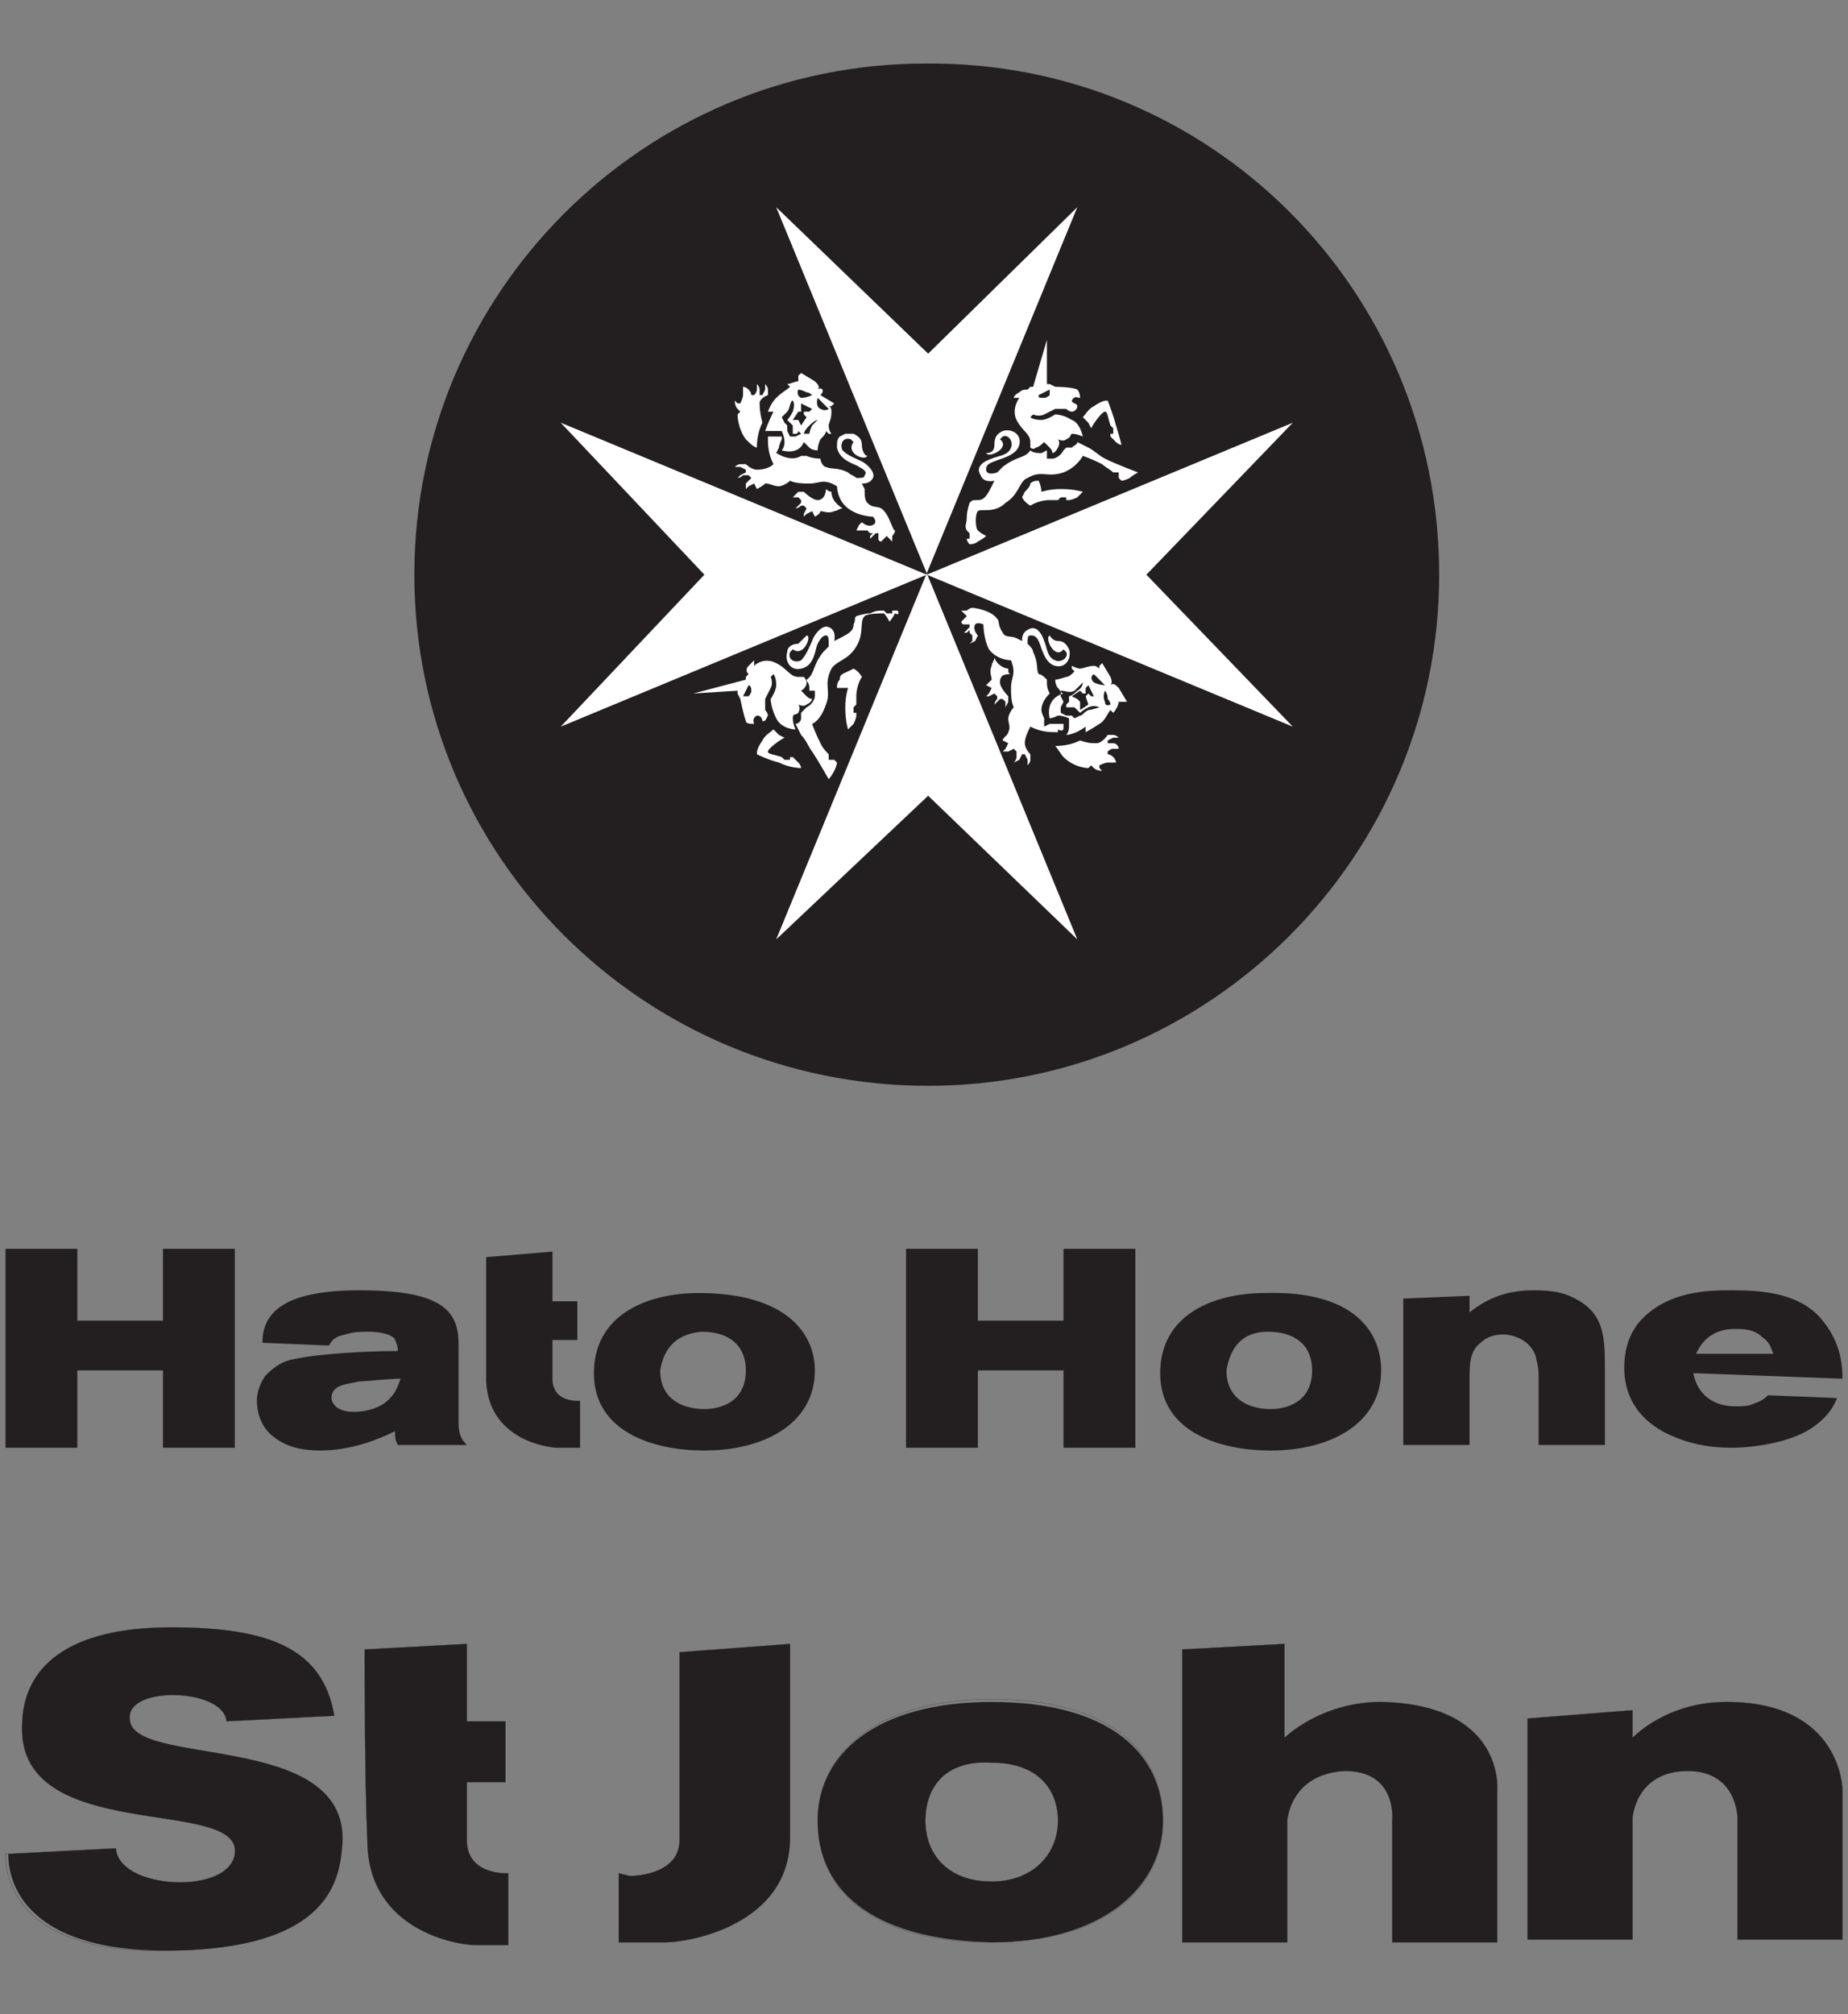 <?xml version="1.0" encoding="utf-8"?>
<!-- Generator: Adobe Illustrator 27.8.1, SVG Export Plug-In . SVG Version: 6.00 Build 0)  -->
<svg version="1.1" xmlns="http://www.w3.org/2000/svg" xmlns:xlink="http://www.w3.org/1999/xlink" x="0px" y="0px"
	 viewBox="0 0 66.9 72.9" style="enable-background:new 0 0 66.9 72.9;" xml:space="preserve">
<rect x="0" y="0" width="66.9" height="72.9" fill="#808080" stroke="none"/>
<style type="text/css">
	.st0{display:none;}
	.st1{display:inline;}
	.st2{fill:#FFFFFF;}
	.st3{fill:#231F20;}
	.st4{fill:none;stroke:#231F20;stroke-width:6.909281e-03;stroke-miterlimit:3.864;}
</style>
<g id="Layer_1" class="st0">
	<g class="st1">
		<path d="M8,45.9l3.9-0.2c-0.4-2.4-2.3-3.2-5.9-3.2c-3.7,0-5.4,1.4-5.4,3.6c-0.1,4.3,8,2.5,7.7,4.6c-0.2,1.5-4.2,1.3-4.4-0.2
			L0,50.7c0,0.4,0,3.6,5.8,3.5c6.2,0,6.3-2.8,6.4-3.9c0.2-4.1-7.7-2.7-7.7-4.5C4.4,44.6,7.9,44.7,8,45.9"/>
		<path d="M8,45.9l3.9-0.2c-0.4-2.4-2.4-3.2-5.9-3.2c-3.7,0-5.4,1.5-5.5,3.6c-0.1,4.3,8.1,2.5,7.8,4.7c-0.2,1.5-4.2,1.3-4.4-0.2
			L0,50.7c0,0.4,0,3.6,5.8,3.5c6.2,0,6.3-2.8,6.4-3.9c0.2-4.1-7.7-2.7-7.7-4.5C4.4,44.6,7.9,44.7,8,45.9"/>
		<path d="M13.1,43.3l3.7-0.2v2.8h1.4l0,2.2l-1.4,0v2.1c0,1.3,1.5,1.2,1.5,1.2v2.6H17c-0.6,0-3.9-0.5-3.9-3.8
			C13,48.2,13.1,43.3,13.1,43.3"/>
		<path d="M13.1,43.3l3.7-0.2v2.8h1.4V48l-1.4,0v2.1c0,1.3,1.5,1.2,1.5,1.2v2.6H17c-0.6,0-3.9-0.5-4-3.8
			C13,48.2,13.1,43.3,13.1,43.3"/>
		<path d="M22.3,51.4v2.5h1.8c0.8,0,4.6-0.6,4.6-3.8v-7l-4,0.2v6.8c0,1.2-1.5,1.3-1.8,1.3H22.3z"/>
		<path d="M22.3,51.4v2.5H24c0.8,0,4.6-0.6,4.6-3.8v-7.1l-4,0.2v6.8c0,1.2-1.5,1.3-1.8,1.3L22.3,51.4z"/>
		<path d="M29.5,49.5c0-2.4,2.1-4.4,6.3-4.4c4.3,0,6.3,1.9,6.3,4.4s-2.2,4.4-6.3,4.4C31.3,53.9,29.5,51.9,29.5,49.5 M33.4,49.5
			c0,1.2,0.8,2.2,2.4,2.2c1.5,0,2.4-1,2.4-2.2c0-1.2-0.8-2.2-2.4-2.2C34.1,47.3,33.4,48.3,33.4,49.5"/>
		<path d="M29.5,49.5c0-2.4,2.1-4.4,6.3-4.4c4.3,0,6.3,1.9,6.3,4.4c0,2.4-2.2,4.4-6.3,4.4C31.3,53.9,29.5,51.9,29.5,49.5 M33.4,49.5
			c0,1.2,0.8,2.2,2.4,2.2c1.5,0,2.4-1,2.4-2.2c0-1.2-0.8-2.2-2.4-2.2C34.1,47.3,33.4,48.3,33.4,49.5"/>
		<path d="M46.6,53.9v-4.4c0,0,0.1-1.8,2.1-1.8c1.9,0,1.8,1.8,1.8,1.8v4.4h3.8v-5.5c0,0,0.3-3.1-4.2-3.2c-2.2,0-3.5,1.3-3.5,1.3
			l0-3.5l-3.7,0.2v10.6L46.6,53.9L46.6,53.9z"/>
		<path d="M46.6,53.9v-4.4c0,0,0.1-1.8,2.1-1.8c1.9,0,1.8,1.8,1.8,1.8v4.4h3.8v-5.5c0,0,0.3-3.1-4.2-3.2c-2.2,0-3.5,1.3-3.5,1.3
			l0-3.5l-3.7,0.2v10.6H46.6z"/>
		<path d="M55.3,45.8l3.8-0.3v1c0,0,1.2-1.3,3.4-1.3c4.2,0,4.2,3.2,4.2,3.2v5.5h-3.8v-4.4c0,0,0-1.7-1.8-1.7c-1.9,0-2,1.7-2,1.7v4.4
			h-3.8V45.8z"/>
		<path d="M55.3,45.8l3.8-0.3v1c0,0,1.2-1.3,3.4-1.3c4.2,0,4.2,3.2,4.2,3.2v5.5h-3.8v-4.4c0,0,0-1.7-1.8-1.7c-1.9,0-2,1.7-2,1.7v4.4
			h-3.8L55.3,45.8L55.3,45.8z"/>
		<path d="M52,18.6c0,10.3-8.3,18.6-18.6,18.6s-18.6-8.3-18.6-18.6C14.9,8.3,23.2,0,33.4,0S52,8.3,52,18.6"/>
		<polygon points="1.7,63.3 1.7,67.2 6.2,67.2 6.2,63.3 7.5,63.3 7.5,72.7 6.2,72.7 6.2,68.3 1.7,68.3 1.7,72.7 0.4,72.7 0.4,63.3 
					"/>
		<path d="M13.6,68.7c0-0.8-0.3-2-1.7-2c-1.2,0-1.8,1.2-1.9,2H13.6z M10,69.6c0,1.7,1.1,2.4,2.3,2.4c0.9,0,1.4-0.2,1.9-0.3l0.2,0.9
			c-0.4,0.2-1.2,0.4-2.3,0.4c-2.1,0-3.3-1.4-3.3-3.4c0-2.1,1.2-3.7,3.2-3.7c2.2,0,2.8,1.9,2.8,3.2c0,0.2,0,0.4,0,0.6L10,69.6
			L10,69.6z"/>
		<path d="M16.1,68.1c0-0.8,0-1.5-0.1-2.1h1.1l0,1.3h0.1c0.3-0.9,1-1.5,1.9-1.5c0.1,0,0.2,0,0.4,0V67c-0.1,0-0.2,0-0.4,0
			c-0.9,0-1.5,0.7-1.7,1.6c0,0.2-0.1,0.4-0.1,0.6v3.6h-1.2L16.1,68.1L16.1,68.1z"/>
		<path d="M24.5,68.7c0-0.8-0.3-2-1.7-2c-1.2,0-1.8,1.2-1.9,2H24.5z M20.9,69.6c0,1.7,1.1,2.4,2.3,2.4c0.9,0,1.4-0.2,1.9-0.3
			l0.2,0.9c-0.4,0.2-1.2,0.4-2.3,0.4c-2.1,0-3.3-1.4-3.3-3.4c0-2.1,1.2-3.7,3.2-3.7c2.2,0,2.8,1.9,2.8,3.2c0,0.2,0,0.4,0,0.6
			L20.9,69.6L20.9,69.6z"/>
		<path d="M30,72.7v-5.8h-1v-0.9h1v-0.3c0-0.9,0.2-1.8,0.8-2.4c0.5-0.5,1.1-0.6,1.7-0.6c0.4,0,0.8,0.1,1,0.2l-0.2,1
			c-0.2-0.1-0.4-0.2-0.8-0.2c-1,0-1.3,0.9-1.3,2v0.4h1.6v0.9h-1.6v5.8H30z"/>
		<path d="M34.4,69.3c0,1.5,0.9,2.6,2.1,2.6c1.2,0,2.1-1.1,2.1-2.6c0-1.2-0.6-2.6-2-2.6C35,66.7,34.4,68.1,34.4,69.3 M39.8,69.3
			c0,2.5-1.7,3.6-3.4,3.6c-1.8,0-3.3-1.3-3.3-3.5c0-2.3,1.5-3.6,3.4-3.6C38.5,65.8,39.8,67.2,39.8,69.3"/>
		<path d="M41.2,68.1c0-0.8,0-1.5-0.1-2.1h1.1l0,1.3h0.1c0.3-0.9,1-1.5,1.9-1.5c0.1,0,0.2,0,0.3,0V67c-0.1,0-0.2,0-0.4,0
			c-0.9,0-1.5,0.7-1.7,1.6c0,0.2-0.1,0.4-0.1,0.6v3.6h-1.2L41.2,68.1L41.2,68.1z"/>
		<polygon points="48.6,63.3 49.8,63.3 49.8,71.7 53.8,71.7 53.8,72.7 48.6,72.7 		"/>
		<path d="M54.5,65.9h1.2v6.8h-1.2V65.9z M55.8,64c0,0.4-0.3,0.8-0.8,0.8c-0.4,0-0.7-0.3-0.7-0.8c0-0.4,0.3-0.8,0.8-0.8
			C55.5,63.2,55.8,63.6,55.8,64"/>
		<path d="M57.7,72.7v-5.8h-1v-0.9h1v-0.3c0-0.9,0.2-1.8,0.8-2.4c0.5-0.5,1.1-0.6,1.7-0.6c0.4,0,0.8,0.1,1,0.2l-0.2,1
			c-0.2-0.1-0.4-0.2-0.8-0.2c-1,0-1.3,0.9-1.3,2v0.4h1.6v0.9H59v5.8H57.7z"/>
		<path d="M65.7,68.7c0-0.8-0.3-2-1.7-2c-1.2,0-1.8,1.2-1.9,2H65.7z M62.1,69.6c0,1.7,1.1,2.4,2.3,2.4c0.9,0,1.4-0.2,1.9-0.3
			l0.2,0.9c-0.4,0.2-1.2,0.4-2.3,0.4c-2.1,0-3.3-1.4-3.3-3.4c0-2.1,1.2-3.7,3.2-3.7c2.2,0,2.8,1.9,2.8,3.2c0,0.2,0,0.4,0,0.6
			L62.1,69.6L62.1,69.6z"/>
		<path class="st2" d="M27.9,5.3l5.5,5.4l5.5-5.3l-11,26.6l5.5-5.2l5.5,5.2L27.9,5.3z M46.7,13.1l-5.3,5.5l5.3,5.5l-26.5-11l5.2,5.5
			l-5.2,5.5L46.7,13.1z"/>
		<path class="st2" d="M30,15.6c-0.1,0-0.2-0.1-0.2-0.1c0,0.2-0.1,0.4-0.4,0.4c-0.2,0-0.5-0.3-0.5-0.3s-0.1,0-0.2,0l-0.2,0.1
			c0,0,0.1,0,0.2,0l0.1,0.1l0,0.1L28.8,16l-0.1,0.1c0,0,0.1,0,0.2-0.1l0.1,0l0.1,0.1L29,16.3l0,0.1l0.1-0.1l0.1,0l0,0.2
			c0,0,0.1-0.1,0.2-0.1c0.1,0,0.3,0.1,0.5,0c0.1,0,0.2,0,0.3-0.1C30.1,16,30,15.8,30,15.6"/>
		<path class="st2" d="M27.4,12.4c0-0.2,0.3-0.3,0.3-0.3s0-0.1,0-0.2c0-0.1-0.1-0.2-0.1-0.2l0,0.2l-0.1,0.2l-0.1,0c0,0,0-0.1,0-0.2
			c0-0.1-0.1-0.2-0.1-0.2c0,0,0,0.1,0,0.2c0,0.1-0.1,0.2-0.1,0.2l-0.1,0c0,0,0-0.1-0.1-0.2s-0.1-0.1-0.2-0.1c0,0,0,0.1,0,0.3
			s-0.1,0.3-0.1,0.3l-0.1,0L26.6,12c0,0,0,0.2,0.1,0.3l0.1,0.1l-0.1,0.1c0,0,0,0.5,0.3,0.9c0.1,0.1,0.2,0.2,0.4,0.3
			c0-0.4,0.1-0.7,0.2-0.9C27.4,12.7,27.4,12.5,27.4,12.4"/>
		<path class="st2" d="M31.9,16.2c-0.2-0.1-0.3,0-0.5-0.2c-0.1-0.1-0.1-0.3-0.1-0.5l-0.1-0.2c0.1,0,0.3,0,0.4-0.2
			c0.1-0.2-0.2-0.5-0.4-0.6c-0.2-0.1-0.5-0.2-0.6-0.4c-0.1-0.2,0-0.4,0.3-0.4l0.1,0.1c-0.3,0.4,0.4,0.7,0.5,0.6
			c-0.1,0-0.2-0.1-0.2-0.4c0-0.2-0.1-0.4-0.3-0.4c-0.1,0-0.2,0-0.3,0l-0.2,0.1c-0.1,0.1-0.1,0.2-0.1,0.4c0,0.4,0.6,0.6,0.8,0.7
			c0.2,0.1,0.3,0.2,0.2,0.3c0,0.1-0.1,0.1-0.3,0.1c-0.1-0.1-0.1-0.1-0.3-0.2c-0.4-0.2-0.6-0.1-0.8-0.2c-0.1-0.1-0.2-0.1-0.2-0.3h0
			c0,0-0.2,0-0.5-0.1l0,0l-0.2,0.1c-0.3,0.2-0.7,0-0.7,0L28,14.2l0.1-0.2c0,0,0-0.1,0-0.3v-0.1l0-0.1l-0.1,0c-0.1,0-0.3,0-0.3,0
			l-0.1,0c0,0.3,0,0.6,0.1,1c-0.1,0.1-0.3,0.2-0.6,0.2c-0.2,0-0.4-0.2-0.4-0.2s-0.1,0-0.2,0c-0.1,0-0.2,0.1-0.2,0.1s0.1,0,0.2,0.1
			l0.1,0.1l0,0.1L26.6,15l-0.1,0.1c0,0,0.1,0,0.2-0.1l0.2,0l0.1,0.1l-0.1,0.2l0,0.1l0.1-0.1l0.2-0.1l0,0.2c0,0,0.2-0.1,0.3-0.2
			c0.2,0,0.3,0.1,0.5,0.1c0.1,0,0.3-0.1,0.4-0.2c0.2,0.1,0.5,0.1,0.7,0.1c0.4,0,0.5-0.2,1,0.1c0,0,0,0.5,0.4,0.8
			c0.4,0.3,0.9,0.3,0.9,0.3s0.2,0.2,0,0.3c-0.2,0.1-0.4-0.1-0.4-0.1l-0.2,0.1L30.8,17l0.1,0h0.1l0.1,0.1l0.1,0l-0.1,0.1l0,0.1
			l0.1-0.1l0.1-0.1l0.1,0c0,0,0,0.1,0,0.2s0.1,0.1,0.1,0.1l0.1-0.1l0.1-0.1l0.1,0.1l0.1,0.1l0-0.2c0,0,0.1-0.1,0.1-0.2
			C32.2,17,32.1,16.4,31.9,16.2"/>
		<path class="st2" d="M29.6,12.6c-0.2-0.1-0.1-0.4-0.1-0.4c0,0,0.1,0.1,0.2,0.2s0.2,0.2,0.2,0.2S29.8,12.7,29.6,12.6 M29.3,13.2
			c-0.1,0.2-0.1,0.3-0.1,0.3l-0.2,0l-0.2-0.1l-0.2,0.1l-0.2,0l0,0l0,0l-0.1-0.1l0-0.2l-0.1-0.1L28.2,13c0,0,0.1-0.1,0.2-0.2
			c0.1-0.1,0.1-0.4,0.1-0.4s0.1,0.1,0,0.4S28.4,13,28.4,13l0.1,0.1l0.1,0.1c0,0,0,0.1,0,0.1c0,0.1,0,0.1,0,0.1l0,0l0,0
			c0,0,0,0,0.1,0c0.1,0,0.1-0.1,0.1-0.1l0.2,0l0.1,0c0,0,0-0.1,0.2-0.3s0.3-0.2,0.3-0.2C29.6,12.9,29.4,13.1,29.3,13.2 M28.9,12.8
			L28.9,12.8L28.9,12.8l0-0.2l0-0.1l0,0l0.2,0.1l0,0l0.2,0.1l0,0l-0.1,0.1h-0.1h0l0,0.1l0.1,0.1L29,13.3L29,13.1L28.9,13l0,0l0,0
			l-0.1,0l-0.2,0l0.2-0.3L28.9,12.8z M28.8,11.9c0,0,0.1,0,0.2,0.1c0.1,0,0.2,0.1,0.2,0.1s-0.2,0.1-0.4,0.1
			C28.7,12.1,28.8,11.9,28.8,11.9 M29.5,11.9c0.1-0.1,0-0.2-0.1-0.3l-0.5-0.4l0,0.1c0,0.1,0,0.2,0,0.2c-0.1,0-0.4,0.1-0.4,0.1
			l0.1,0.1c-0.1,0.1-0.4,0.2-0.5,0.4c-0.2,0.2-0.3,0.5-0.3,0.5l0.2,0c-0.2,0.4-0.3,0.7-0.3,0.7s0.2-0.1,0.3,0c0.1,0,0.3,0.1,0.3,0.1
			s0.1,0.1,0,0.4c0,0.2-0.1,0.3-0.1,0.3s0.6,0.2,0.8-0.4l0,0l0.2,0.2c0.1,0.1,0.3,0.1,0.3,0.1s0-0.2,0.1-0.4
			c0.1-0.1,0.2-0.2,0.2-0.3l0.1,0.1l0.1,0c0,0-0.1-0.1-0.1-0.3c0-0.1,0.1-0.2,0.1-0.5c0-0.2-0.1-0.2-0.1-0.2l0.1,0l0.1-0.1l-0.5-0.4
			C29.8,11.9,29.6,11.8,29.5,11.9"/>
		<path class="st2" d="M36.4,22.1c0,0.1,0,0.2,0,0.2c-0.2,0-0.4,0-0.4,0.3c0,0.2,0.3,0.5,0.3,0.5s0,0.1,0,0.2l-0.1,0.2
			c0,0,0-0.1,0-0.2l-0.1-0.1l-0.1,0L36,23.3l-0.1,0.1c0,0,0-0.1,0.1-0.2l0-0.1L35.9,23l-0.2,0.1l-0.1,0l0.1-0.1l0.1-0.1l-0.2-0.1
			c0,0,0.2-0.1,0.2-0.2c0-0.1-0.1-0.3,0-0.5c0-0.1,0.1-0.2,0.1-0.3C36,21.9,36.3,22,36.4,22.1"/>
		<path class="st2" d="M39.6,24.8c0.2,0,0.3-0.3,0.3-0.3s0.1,0,0.2,0c0.1,0,0.2,0.1,0.2,0.1l-0.2,0l-0.2,0.1l0,0.1c0,0,0.1,0,0.2,0
			c0.1,0,0.2,0.1,0.2,0.1s-0.1,0-0.2,0c-0.1,0-0.2,0.1-0.2,0.1l0,0.1c0,0,0.1,0,0.2,0.1c0.1,0.1,0.1,0.2,0.1,0.2s-0.2,0-0.3,0
			c-0.1,0-0.3,0-0.3,0l0,0.1l0.1,0.1c0,0-0.2,0-0.3-0.1l-0.1-0.1l-0.1,0.1c0,0-0.5,0-0.9-0.4c-0.1-0.1-0.2-0.3-0.3-0.4
			c0.4,0,0.7-0.1,0.9-0.2C39.3,24.8,39.5,24.8,39.6,24.8"/>
		<path class="st2" d="M38.4,24.1l0-0.1l-0.2,0c-0.2,0-0.3,0-0.3,0l-0.2,0.1l-0.1-0.2c0,0,0-0.2,0-0.3c0-0.2,0.1-0.4,0.3-0.6l0,0
			c-0.1-0.1-0.1-0.3-0.1-0.4v0v0c-0.2-0.1-0.2-0.2-0.3-0.2c-0.1-0.2,0-0.4-0.2-0.8c0-0.1-0.1-0.2-0.2-0.3c0-0.2,0-0.3,0.1-0.3
			c0.1,0,0.2,0,0.3,0.2c0.1,0.2,0.2,0.8,0.6,0.9c0.4,0.1,0.6-0.3,0.5-0.6c-0.1-0.2-0.2-0.3-0.4-0.3c-0.2,0-0.3-0.2-0.4-0.2
			c-0.2,0.1,0.2,0.9,0.5,0.5l0.1,0.1c0.1,0.2-0.2,0.4-0.4,0.3c-0.3-0.1-0.3-0.5-0.4-0.7c-0.1-0.3-0.3-0.6-0.6-0.4
			c-0.2,0.1-0.2,0.3-0.2,0.4l-0.2-0.1c-0.2-0.1-0.4,0-0.5-0.2c-0.2-0.2-0.1-0.4-0.2-0.5c-0.2-0.3-0.8-0.4-0.9-0.4s-0.2,0.1-0.2,0.1
			l-0.2,0l0.1,0.1l0.1,0.1l-0.1,0.1l-0.1,0.1c0,0,0,0.1,0.1,0.1c0.1,0,0.2,0,0.2,0l0,0.1l-0.1,0.1l-0.1,0.1l0.1,0l0.1,0l0,0.1
			l0.1,0.1l0,0.1l0,0.1l0.2-0.1l0.1-0.2c0,0-0.2-0.2-0.1-0.4c0.1-0.1,0.3,0,0.3,0s0,0.5,0.2,0.9c0.3,0.4,0.8,0.5,0.8,0.5
			c0.2,0.5,0,0.6,0,1c0,0.2,0,0.5,0.1,0.8c-0.1,0.1-0.2,0.3-0.2,0.4c0,0.2,0.1,0.4,0,0.5c0,0.1-0.2,0.2-0.2,0.3l0.2,0.1l-0.1,0.2
			l-0.1,0.1l0.2,0l0.2-0.1l0.1,0.1l0,0.2c0,0.1-0.1,0.2-0.1,0.2l0.2-0.1l0.1-0.2l0.1,0l0.1,0.1c0,0.1,0,0.2,0,0.2
			c0,0,0.1-0.1,0.1-0.2c0-0.1,0-0.2,0-0.2s-0.2-0.2-0.2-0.4c0-0.2,0.1-0.4,0.2-0.6c0.4,0.2,0.7,0.2,1,0.2l0-0.1
			C38.4,24.4,38.4,24.2,38.4,24.1"/>
		<path class="st2" d="M39.5,22.3c0,0,0.1,0.1,0.2,0.2c0.1,0.1,0.2,0.2,0.2,0.2s-0.2,0-0.4-0.1C39.3,22.4,39.5,22.3,39.5,22.3
			 M38.8,22.8c0.1-0.1,0.3-0.3,0.3-0.3c0,0,0,0.1-0.2,0.3C38.7,23,38.6,23,38.6,23l0,0.1l0,0.1c0,0,0,0-0.1,0.1c0,0.1,0,0.1,0,0.1
			l0,0l0,0c0,0,0,0,0.1,0c0.1,0,0.2,0,0.2,0l0.1,0.1l0.1,0.1c0,0,0.1-0.1,0.3-0.2s0.4,0,0.4,0s-0.3,0.1-0.4,0.1
			c-0.2,0.1-0.2,0.2-0.2,0.2l-0.2-0.1l-0.1-0.1l-0.2,0l-0.2-0.1l0,0l0,0l0-0.2l0.1-0.2l0-0.2l0-0.2C38.5,22.9,38.6,22.9,38.8,22.8
			 M39.3,23.4L39,23.5l0-0.2l0-0.1l0,0l0,0L39,23.2l-0.2-0.1l0.3-0.2l0.1,0.1l0.1,0v0v-0.1l0.1-0.1l0,0l0.1,0.2l0,0l0.1,0.2l0,0
			l-0.1,0l-0.1-0.1h0l-0.1,0.1L39.3,23.4z M40.1,23.4c0,0-0.2,0.1-0.2-0.1c-0.1-0.2,0.1-0.4,0.1-0.4c0,0,0.1,0.1,0.1,0.2
			C40.1,23.2,40.1,23.4,40.1,23.4 M40.1,22.3l-0.3-0.5l-0.1,0.1l0,0.1c0,0-0.1-0.1-0.2-0.1c-0.2,0-0.3,0.1-0.5,0.1
			c-0.1,0-0.3-0.1-0.3-0.1l0,0.1l0.1,0.1c-0.1,0.1-0.2,0.2-0.3,0.2c-0.3,0.1-0.4,0.1-0.4,0.1s0,0.2,0.1,0.3c0.1,0.1,0.1,0.2,0.2,0.2
			l0,0c-0.6,0.1-0.4,0.8-0.4,0.8s0.1,0,0.3-0.1c0.2,0,0.4,0.1,0.4,0.1s0,0.1,0,0.3c0,0.2,0,0.3,0,0.3s0.3,0,0.7-0.3l0,0.2
			c0,0,0.2-0.1,0.5-0.3c0.2-0.1,0.3-0.4,0.4-0.5l0.1,0.1c0.1-0.1,0.2-0.3,0.2-0.4c0,0,0.1,0,0.2,0l0.1,0l-0.3-0.5
			c-0.1-0.1-0.2-0.2-0.3-0.1C40.2,22.6,40.2,22.4,40.1,22.3"/>
		<path class="st2" d="M37,15.6l-0.1,0.2c0.2,0.2,0.3,0.3,0.3,0.3s0.3-0.2,0.7-0.2c0.1,0,0.2,0,0.3,0l0.1-0.1l0.2,0l0,0.1l0.1,0
			c0,0,0.1,0,0.3-0.1c0.2-0.1,0.2-0.2,0.2-0.2s-0.3-0.1-0.8-0.1c-0.4,0.1-0.7,0.1-0.7,0.1s0-0.2,0-0.4c-0.1,0-0.2,0-0.3,0.1
			C37.2,15.4,37.1,15.5,37,15.6"/>
		<path class="st2" d="M40,12.3c-0.1,0-0.2,0-0.5,0.2c-0.2,0.1-0.3,0.3-0.4,0.4l0.2,0.2l0.1,0.2c0.1-0.2,0.4-0.6,0.5-0.6
			c0.1,0,0.2,0.2,0.2,0.5l0.1,0.1l0,0.2l-0.1,0l0,0.1c0,0,0.1,0.1,0.2,0.1s0.2,0.1,0.2,0.1s0-0.4-0.2-0.8C40.2,12.8,40,12.3,40,12.3
			"/>
		<path class="st2" d="M40,14.4c-0.2-0.1-0.4-0.3-0.6-0.4l-0.2-0.1l-0.2-0.1h0l0,0c0,0.1-0.1,0.1-0.2,0.2l-0.2,0l0,0.1
			c-0.1,0.2-0.3,0.3-0.4,0.3l-0.2,0l0-0.2l0-0.1l-0.2,0.1c-0.1,0-0.3,0-0.4-0.1c-0.2,0.3-0.5,0.2-1,0.6c0,0-0.1,0.1-0.2,0.2
			c-0.3,0.1-0.3,0-0.4-0.1c0-0.1,0-0.2,0.2-0.3c0.2-0.1,0.8-0.2,0.9-0.6c0.1-0.4-0.3-0.6-0.6-0.5c-0.2,0.1-0.3,0.2-0.3,0.4
			c0,0.2-0.1,0.3-0.3,0.3c0.1,0.2,0.9-0.2,0.5-0.5l0.1-0.1c0.2-0.1,0.4,0.2,0.3,0.4c-0.1,0.3-0.5,0.3-0.7,0.4
			c-0.3,0.1-0.6,0.4-0.5,0.6c0.1,0.3,0.5,0.2,0.5,0.2h0l-0.1,0.2c-0.2,0.4-0.3,0.5-0.5,0.5c-0.2,0-0.2,0-0.3,0.1
			c0,0-0.1,0.3-0.1,0.5c0,0.3,0,0.3,0,0.5l0.1,0.1l0,0.2l0,0c0,0.1,0,0.2,0,0.2s0.2,0,0.3-0.1c0.2-0.1,0.2-0.2,0.2-0.2
			s-0.2-0.1-0.3-0.2c0-0.1-0.1-0.6,0-0.7s0.6,0.1,1-0.3s0.5-0.8,0.8-0.9c0.5-0.3,0.7,0,1.3-0.2c0.5-0.2,0.7-0.6,0.7-0.6
			s0.3,0.1,0.7,0.3c0.1,0.1,0.3,0.2,0.4,0.3l0,0l0.2,0.1l0,0.2l0.1,0.1c0,0,0.1,0,0.3-0.1C40.8,15.1,41,15,41,15S40.3,14.6,40,14.4"
			/>
		<path class="st2" d="M37.9,11.9l0,0.2c0,0-0.1,0.1-0.2,0.1c-0.2,0-0.2,0-0.2-0.1L37.9,11.9z M37.8,10.1L37.8,10.1l-0.5,1.7l-0.1,0
			l-0.1,0.1c-0.1,0-0.2,0-0.3,0.1c-0.2,0.1-0.2,0.2-0.2,0.2l0.1,0l0.1,0.1c0,0.1-0.2,0.4-0.1,0.8c0.2,0.4,0.5,0.5,0.5,0.8
			c0,0.1,0,0.2,0,0.2s0.1,0.1,0.2,0.1s0.3-0.2,0.3-0.2s0.1,0.1,0.2,0.2s0.1,0.2,0.1,0.2s0.1,0,0.2-0.2c0.1-0.2,0-0.3,0-0.3
			s0.2,0.1,0.3,0s0.1-0.1,0.2-0.2c0.2,0,0.4,0.1,0.4,0.1s0-0.5-0.5-0.6c-0.4-0.2-0.7-0.2-0.7-0.2S37.8,13,37.6,13
			c-0.3,0-0.4-0.1-0.4-0.1l0-0.1c0,0,0.2,0.1,0.4,0c0.2-0.1,0.4-0.2,0.4-0.2h0.4c0,0,0.1,0.1,0.2,0.1s0.2-0.1,0.2-0.2
			s-0.2-0.1-0.2-0.2c0-0.2,0.2-0.1,0.3-0.1c0,0,0-0.2-0.1-0.3c-0.2-0.1-0.8-0.1-0.8-0.1l-0.2-0.1l-0.1,0L37.8,10.1L37.8,10.1z"/>
		<path class="st2" d="M30.5,22.1l0.1-0.1c0.2,0.1,0.3,0.3,0.3,0.3s-0.2,0.4-0.2,0.7c0,0.1,0,0.2,0,0.3l-0.1,0.1l0,0.2l0.1,0l0,0.1
			c0,0,0,0.1-0.1,0.3c-0.1,0.1-0.2,0.2-0.2,0.2s-0.1-0.3-0.1-0.8c0-0.4,0.1-0.7,0.1-0.7s-0.2,0-0.4,0c0-0.1,0-0.2,0.1-0.4
			C30.3,22.2,30.4,22.2,30.5,22.1"/>
		<path class="st2" d="M27.3,25.1c0-0.1,0-0.2,0.2-0.5c0.1-0.2,0.3-0.4,0.4-0.5l0.2,0.2l0.2,0.1c-0.2,0.1-0.6,0.4-0.5,0.5
			c0,0.1,0.2,0.1,0.5,0.2l0.1,0.1l0.2,0l0-0.1l0.1,0c0,0,0.1,0.1,0.1,0.2c0.1,0.1,0.1,0.2,0.1,0.2s-0.4,0-0.8-0.2
			C27.7,25.4,27.3,25.1,27.3,25.1"/>
		<path class="st2" d="M32.4,19.9c0,0-0.1,0-0.2,0l0,0.1l-0.2,0L32,19.9c-0.2,0-0.3,0-0.5,0c-0.2,0-0.5,0.1-0.5,0.1
			c-0.1,0.1,0,0.1-0.1,0.3s-0.1,0.3-0.5,0.5l-0.2,0.1v0c0,0,0.1-0.4-0.2-0.5c-0.2-0.1-0.5,0.2-0.6,0.5c-0.1,0.2-0.1,0.5-0.4,0.7
			c-0.2,0.1-0.5,0-0.4-0.3l0.1-0.1c0.4,0.3,0.7-0.5,0.5-0.5c-0.1,0.1-0.2,0.2-0.3,0.3c-0.2,0-0.4,0.1-0.5,0.3
			c-0.1,0.3,0.1,0.7,0.5,0.6c0.5-0.1,0.5-0.7,0.6-0.9c0.1-0.2,0.2-0.3,0.3-0.3c0.1,0,0.1,0.1,0.1,0.4c-0.1,0.1-0.2,0.2-0.2,0.2
			c-0.4,0.5-0.3,0.8-0.6,1c0,0,0.1,0.1,0.1,0.2l0,0.1l-0.1,0.2l0.1,0l0.2,0l0,0.2c0,0.1-0.1,0.3-0.3,0.4l-0.1,0l0,0.2
			c0,0.1-0.1,0.2-0.2,0.2l0,0v0l0.1,0.2l0.1,0.2c0.2,0.2,0.3,0.5,0.4,0.6c0.2,0.4,0.6,1,0.6,1s0.1-0.1,0.2-0.3s0.1-0.3,0.1-0.3
			l-0.1-0.1l-0.2,0l0-0.2l0,0c-0.1-0.1-0.2-0.2-0.3-0.4c-0.2-0.4-0.3-0.7-0.3-0.7s0.3-0.1,0.5-0.7c0.2-0.5-0.1-0.8,0.2-1.3
			c0.1-0.3,0.6-0.3,0.9-0.8c0.3-0.5,0.1-0.9,0.3-1c0.1-0.1,0.6-0.1,0.7-0.1c0.1,0,0.2,0.2,0.2,0.2s0.1-0.1,0.2-0.3
			C32.5,20.1,32.4,19.9,32.4,19.9"/>
		<polygon class="st2" points="27.2,21.6 27.2,21.6 27.2,21.6 		"/>
		<path class="st2" d="M27,22.7c0,0,0.1,0,0.1,0.2S27,23.1,27,23.1l-0.2,0L27,22.7z M25,23L25,23l1.6-0.1l0,0.1l0.1,0.1
			c0,0,0.1,0.5,0.2,0.8c0,0.1,0.2,0.1,0.3,0.1c0,0-0.1-0.2,0.1-0.3c0.1,0,0.2,0.2,0.2,0.2s0.1,0,0.2-0.2s-0.1-0.2-0.1-0.2l0-0.4
			c0,0,0.1-0.2,0.2-0.4s0-0.4,0-0.4l0.1,0c0,0,0.1,0.1,0.1,0.4c0,0.2-0.2,0.5-0.2,0.5s0,0.3,0.2,0.7c0.2,0.4,0.7,0.4,0.7,0.4
			s-0.1-0.2-0.1-0.4c0-0.2,0.1-0.1,0.2-0.2c0-0.1,0-0.3,0-0.3s0.2,0,0.3,0c0.2-0.1,0.2-0.2,0.2-0.2s-0.1,0-0.2-0.1
			c-0.1-0.1-0.2-0.2-0.2-0.2s0.1-0.1,0.2-0.3s0-0.2,0-0.2s-0.1,0-0.2,0c-0.3,0-0.5-0.3-0.8-0.5c-0.4-0.2-0.7,0-0.8,0.1l0-0.1l0-0.1
			c0,0-0.1,0.1-0.2,0.2c0,0.1,0,0.2,0,0.3l-0.1,0.1l0,0.1L25,23L25,23z"/>
	</g>
</g>
<g id="Layer_2">
	<g>
		<g>
			<path class="st3" d="M8.2,62.3l3.9-0.2c-0.4-2.4-2.3-3.2-5.9-3.2c-3.7,0-5.4,1.4-5.4,3.6c-0.1,4.3,8,2.5,7.7,4.6
				c-0.2,1.5-4.2,1.3-4.3-0.2l-3.9,0.2c0,0.4,0,3.5,5.7,3.5c6.2,0,6.3-2.8,6.4-3.9c0.2-4.1-7.7-2.7-7.7-4.5
				C4.6,61,8.1,61.1,8.2,62.3"/>
			<path class="st4" d="M8.2,62.3l3.9-0.2c-0.4-2.4-2.3-3.2-5.9-3.2c-3.7,0-5.4,1.4-5.4,3.6c-0.1,4.3,8,2.5,7.7,4.6
				c-0.2,1.5-4.2,1.3-4.4-0.2l-3.9,0.2c0,0.4,0,3.6,5.7,3.5c6.2,0,6.3-2.8,6.4-3.9c0.2-4.1-7.7-2.7-7.7-4.5
				C4.6,61,8.1,61.1,8.2,62.3z"/>
			<path class="st3" d="M13.2,59.7l3.7-0.2v2.8l1.4,0l0,2.2l-1.4,0v2.1c0,1.3,1.5,1.2,1.5,1.2l0,2.6h-1.2c-0.6,0-3.9-0.5-3.9-3.8
				C13.2,64.6,13.2,59.7,13.2,59.7"/>
			<path class="st4" d="M13.2,59.7l3.7-0.2v2.8l1.4,0l0,2.2l-1.4,0v2.1c0,1.3,1.5,1.2,1.5,1.2v2.6h-1.2c-0.6,0-3.9-0.5-3.9-3.8
				C13.2,64.6,13.2,59.7,13.2,59.7z"/>
			<path class="st3" d="M22.4,67.8l0,2.5h1.7c0.8,0,4.5-0.6,4.5-3.8v-7l-4,0.3v6.8c0,1.2-1.5,1.3-1.8,1.3L22.4,67.8z"/>
			<path class="st4" d="M22.4,67.8l0,2.5h1.7c0.8,0,4.5-0.6,4.5-3.8v-7l-4,0.3v6.8c0,1.2-1.5,1.3-1.8,1.3L22.4,67.8z"/>
			<path class="st3" d="M33.5,65.9c0,1.2,0.8,2.2,2.4,2.2c1.5,0,2.4-1,2.4-2.2c0-1.2-0.8-2.1-2.4-2.1C34.2,63.7,33.5,64.7,33.5,65.9
				 M29.6,65.9c0-2.4,2.1-4.3,6.3-4.3c4.3,0,6.2,1.9,6.2,4.3s-2.2,4.4-6.2,4.4C31.4,70.2,29.6,68.3,29.6,65.9"/>
			<path class="st4" d="M33.5,65.9c0,1.2,0.8,2.2,2.4,2.2c1.5,0,2.4-1,2.4-2.2c0-1.2-0.8-2.1-2.4-2.2C34.2,63.7,33.5,64.7,33.5,65.9
				z M29.6,65.9c0-2.4,2.1-4.4,6.3-4.4c4.3,0,6.2,1.9,6.2,4.4s-2.2,4.4-6.2,4.4C31.4,70.3,29.6,68.3,29.6,65.9z"/>
			<path class="st3" d="M46.6,70.3v-4.4c0,0,0.1-1.7,2.1-1.8c1.9,0,1.7,1.8,1.7,1.8v4.4h3.8l0-5.5c0,0,0.3-3.1-4.2-3.2
				c-2.2,0-3.5,1.3-3.5,1.3l0-3.4l-3.7,0.2l0,10.6H46.6z"/>
			<path class="st4" d="M46.6,70.3v-4.4c0,0,0.1-1.8,2.1-1.8c1.9,0,1.7,1.8,1.7,1.8v4.4h3.8l0-5.5c0,0,0.3-3.1-4.2-3.2
				c-2.2,0-3.5,1.3-3.5,1.3l0-3.4l-3.7,0.2l0,10.6H46.6z"/>
			<path class="st3" d="M55.3,62.2l3.8-0.3v1c0,0,1.2-1.3,3.4-1.3c4.2,0,4.2,3.2,4.2,3.2v5.4h-3.8v-4.4c0,0,0-1.7-1.8-1.7
				c-1.9,0-2,1.7-2,1.7v4.4h-3.8V62.2z"/>
			<path class="st4" d="M55.3,62.2l3.8-0.3v1c0,0,1.2-1.3,3.4-1.3c4.2,0,4.2,3.2,4.2,3.2v5.4h-3.8v-4.4c0,0,0-1.7-1.8-1.7
				c-1.9,0-2,1.7-2,1.7v4.4h-3.8V62.2z"/>
		</g>
		<g>
			<path class="st3" d="M61.4,49c0.1-0.2,0.4-0.9,1.4-0.9c0.3,0,0.7,0,1,0.3c0.3,0.2,0.3,0.4,0.4,0.6L61.4,49z M66.7,49.9
				c0-0.6-0.1-1.4-0.8-2.2c-0.8-0.9-2.1-1-3.2-1c-0.8,0-2.4,0-3.4,1.2c-0.3,0.4-0.5,0.9-0.5,1.6c0,1.3,0.8,2.1,1.8,2.5
				c0.7,0.3,1.4,0.4,2.1,0.4c0.5,0,1.8-0.1,2.7-0.6c0.7-0.4,1-0.9,1.1-1.2l-2.5-0.1c-0.1,0.1-0.2,0.2-0.5,0.3
				c-0.2,0.1-0.4,0.1-0.7,0.1c-0.5,0-1.3-0.2-1.5-1.2L66.7,49.9z M53.2,46.9l-2.4,0.1l0,5.3l2.4,0l0-2.4c0-0.5,0-1,0.4-1.3
				c0.2-0.2,0.5-0.3,0.8-0.3c0.4,0,1,0.2,1.2,0.8c0,0.1,0.1,0.3,0.1,0.7l0,2.5l2.4,0l0-2.9c0-1.1-0.1-1.8-0.9-2.3
				c-0.5-0.3-0.9-0.4-1.7-0.4c-1.1,0-1.8,0.4-2.3,0.8L53.2,46.9z M45.9,48.2c1,0,1.6,0.5,1.6,1.4c0,1.2-1,1.4-1.5,1.4
				c-0.7,0-1.6-0.3-1.6-1.4C44.5,49,44.8,48.2,45.9,48.2 M45.8,46.8c-1.9,0-3.8,0.8-3.8,2.9c0,2.1,2.1,2.8,4,2.8c2.2,0,4-1,4-2.9
				C50,48.2,49,46.7,45.8,46.8 M32.8,52.4l2.6,0l0-2.8l3.1,0l0,2.8l2.6,0l0-7.2l-2.6,0l0,2.6l-3.1,0l0-2.6l-2.6,0L32.8,52.4z
				 M25.4,48.2c1,0,1.6,0.5,1.6,1.4c0,1.2-1,1.4-1.5,1.4c-0.7,0-1.6-0.3-1.6-1.4C24,49,24.3,48.3,25.4,48.2 M25.3,46.8
				c-1.9,0-3.8,0.8-3.8,2.9c0,2.1,2.1,2.8,4,2.8c2.2,0,4-1,4-2.9C29.5,48.3,28.5,46.8,25.3,46.8 M14.5,49.9
				c-0.1,0.3-0.2,0.6-0.6,0.9c-0.3,0.2-0.7,0.3-1.1,0.3c-0.7,0-0.8-0.4-0.8-0.5c0-0.5,0.6-0.5,1-0.6C13.2,50,14.1,49.9,14.5,49.9
				 M11.9,48.7c0.1-0.1,0.1-0.3,0.6-0.4c0.3-0.1,0.6-0.1,0.8-0.1c0.7,0,1,0.2,1,0.3c0.1,0.2,0.1,0.3,0.1,0.4c-1.2,0-2.9,0.1-3.8,0.3
				c-0.5,0.1-0.8,0.4-1,0.6c-0.2,0.3-0.3,0.6-0.3,0.9c0,0.5,0.2,1,0.6,1.3c0.5,0.4,1.1,0.5,1.7,0.5c1.1,0,2.1-0.4,2.7-0.7
				c0,0.2,0,0.3,0.1,0.5l2.5,0c-0.2-0.2-0.3-0.4-0.3-0.8l0-2.8c0-0.4,0-1.2-0.9-1.6c-0.6-0.3-1.6-0.4-2.7-0.4
				c-1.3,0-2.2,0.2-2.7,0.5c-0.7,0.4-0.8,1-0.8,1.4L11.9,48.7z M0.2,52.4l2.6,0l0-2.8l3.1,0l0,2.8l2.6,0l0-7.2l-2.6,0l0,2.6l-3.1,0
				l0-2.6l-2.6,0L0.2,52.4z"/>
			<path class="st3" d="M17.6,45.5l2.4-0.2l0,1.8l0.9,0l0,1.4l-0.9,0l0,1.4c0,0.9,1,0.8,1,0.8l0,1.7l-0.8,0c-0.4,0-2.5-0.3-2.6-2.4
				C17.6,48.8,17.6,45.5,17.6,45.5"/>
		</g>
		<path class="st3" d="M52.1,20.8c0,10.2-8.3,18.5-18.5,18.5C23.3,39.3,15,31,15,20.8c0-10.2,8.3-18.5,18.5-18.5
			C43.8,2.2,52.1,10.5,52.1,20.8"/>
		<path class="st2" d="M46.8,15.3l-5.3,5.5l5.3,5.5l-26.5-11l5.2,5.5l-5.2,5.5L46.8,15.3z M28.1,7.5l5.5,5.3L39,7.5L28.1,34l5.5-5.2
			L39,34L28.1,7.5z"/>
		<path class="st2" d="M30.1,17.8c-0.1,0-0.2-0.1-0.2-0.1c0,0.2-0.1,0.4-0.3,0.4c-0.2,0-0.5-0.3-0.5-0.3s-0.1,0-0.2,0L28.7,18
			c0,0,0.1,0,0.2,0l0.1,0.1l0,0.1l-0.1,0.1l-0.1,0.1c0,0,0.1,0,0.2-0.1l0.1,0l0.1,0.1l-0.1,0.2l0,0.1l0.1-0.1l0.2-0.1l0.1,0.2
			c0,0,0.2-0.1,0.2-0.2c0.1,0,0.3,0.1,0.5,0c0.1,0,0.2-0.1,0.3-0.1C30.2,18.2,30.1,18,30.1,17.8"/>
		<path class="st2" d="M27.5,14.6c0-0.2,0.3-0.3,0.3-0.3s0-0.1,0-0.2c0-0.1-0.1-0.2-0.1-0.2l0,0.2l-0.1,0.2l-0.1,0c0,0,0-0.1,0-0.2
			c0-0.1-0.1-0.2-0.1-0.2c0,0,0,0.1,0,0.2c0,0.1-0.1,0.2-0.1,0.2l-0.1,0c0,0,0-0.1-0.1-0.2c-0.1-0.1-0.2-0.1-0.2-0.1
			c0,0,0,0.2,0,0.3c0,0.1-0.1,0.3-0.1,0.3l-0.1,0l-0.1-0.1c0,0,0,0.2,0.1,0.3l0.1,0.1l-0.1,0.1c0,0,0,0.5,0.3,0.9
			c0.1,0.1,0.3,0.3,0.4,0.3c0-0.4,0.1-0.7,0.2-0.9C27.5,14.9,27.5,14.7,27.5,14.6"/>
		<path class="st2" d="M31.9,18.4c-0.2-0.1-0.3,0-0.5-0.2c-0.1-0.1-0.1-0.3-0.1-0.5l-0.1-0.2c0.1,0,0.3,0,0.4-0.2
			c0.1-0.2-0.2-0.5-0.4-0.6c-0.2-0.1-0.5-0.2-0.7-0.4c-0.1-0.2,0-0.5,0.3-0.4l0.1,0.1c-0.3,0.4,0.4,0.7,0.5,0.5
			c-0.1,0-0.2-0.2-0.2-0.4c0-0.2-0.1-0.3-0.3-0.4c-0.1,0-0.2,0-0.3,0l-0.2,0.1c-0.1,0.1-0.1,0.2-0.1,0.4c0.1,0.5,0.7,0.6,0.8,0.7
			c0.2,0.1,0.3,0.2,0.2,0.3c0,0.1-0.1,0.1-0.3,0.1c-0.1-0.1-0.2-0.1-0.3-0.2c-0.4-0.2-0.6-0.1-0.8-0.2c-0.1,0-0.2-0.2-0.2-0.3l0,0
			c0,0-0.3,0-0.5-0.1l0,0L29,16.5c-0.3,0.2-0.7,0-0.7,0l-0.2-0.1l0.1-0.2c0,0,0-0.1,0.1-0.3l0,0l0-0.1l-0.1,0c-0.1,0-0.3,0-0.3,0
			l-0.1,0c0,0.3,0,0.6,0.2,1c-0.1,0.1-0.3,0.2-0.6,0.2c-0.2,0-0.4-0.2-0.4-0.2s-0.1,0-0.2,0c-0.1,0-0.2,0.1-0.2,0.1c0,0,0.1,0,0.2,0
			l0.2,0.1l0,0.1l-0.2,0.1l-0.1,0.1c0,0,0.1,0,0.2-0.1l0.2,0l0.1,0.1L27,17.5l0,0.2l0.1-0.1l0.2-0.1l0.1,0.2c0,0,0.2-0.1,0.3-0.2
			c0.2,0,0.3,0.1,0.5,0.1c0.1,0,0.3-0.1,0.4-0.2c0.2,0.1,0.5,0.1,0.7,0.1c0.4,0,0.5-0.2,1,0.1c0,0,0,0.5,0.4,0.8
			c0.4,0.3,0.9,0.3,0.9,0.3s0.2,0.2,0,0.3c-0.2,0.1-0.4-0.1-0.4-0.1L31.1,19L31,19.2l0.2,0h0.2l0.1,0.1l0.1,0l-0.1,0.1l0,0.1
			l0.1-0.1l0.1-0.1l0.1,0c0,0,0,0.1,0,0.2c0,0.1,0.1,0.1,0.1,0.1l0.1-0.1l0.1-0.1l0.1,0.1l0.1,0.1l0-0.2c0,0,0.1-0.1,0.1-0.2
			C32.3,19.2,32.2,18.6,31.9,18.4"/>
		<path class="st2" d="M29.6,14.1c0.1-0.1,0-0.2-0.1-0.3L29,13.5l-0.1,0.1c0,0.1,0,0.2,0,0.2c-0.1,0-0.3,0.1-0.4,0.1l0.1,0.1
			c-0.1,0.1-0.3,0.2-0.5,0.4c-0.2,0.2-0.3,0.5-0.3,0.5l0.2,0c-0.2,0.4-0.3,0.7-0.3,0.7s0.2,0,0.3,0c0.1,0,0.3,0,0.3,0
			s0.1,0.2,0.1,0.4c0,0.2-0.1,0.3-0.1,0.3s0.6,0.2,0.8-0.3v0l0.2,0.2c0.1,0.1,0.3,0.1,0.3,0.1s0-0.2,0.1-0.4
			c0.1-0.1,0.2-0.2,0.2-0.3l0.1,0.1l0.1,0c0,0-0.1-0.1-0.1-0.3c0-0.1,0.1-0.2,0.1-0.5c0-0.2-0.1-0.2-0.1-0.2l0.1,0l0.1-0.1l-0.5-0.3
			C29.9,14.1,29.7,14,29.6,14.1 M28.9,14.1c0,0,0.1,0,0.3,0.1c0.1,0,0.2,0.1,0.2,0.1c0,0-0.2,0.1-0.4,0.1
			C28.8,14.3,28.9,14.1,28.9,14.1 M29,14.9L29,14.9L29,14.9l0-0.2l0-0.1l0,0l0.2,0.1l0,0l0.2,0.1l0,0l-0.1,0.1l-0.2,0l0,0l0,0.1
			l0.1,0.1l-0.2,0.3l-0.1-0.2L29,15.2l0,0l0,0l-0.1,0l-0.2,0l0.2-0.3L29,14.9z M29.4,15.4c-0.1,0.2-0.1,0.3-0.1,0.3l-0.2,0L29,15.7
			l-0.2,0.1l-0.2,0v0l0,0l-0.1-0.2l0-0.2l-0.1-0.1l-0.1-0.2c0,0,0.1-0.1,0.2-0.2c0.1-0.1,0.1-0.4,0.2-0.4c0,0,0.1,0.1,0,0.4
			c-0.1,0.2-0.2,0.3-0.2,0.3l0.1,0.1l0.1,0.1c0,0,0,0.1,0,0.2c0,0.1,0,0.1,0,0.1v0h0c0,0,0,0,0.1,0c0.1,0,0.1-0.1,0.1-0.1l0.1,0.1
			l0.1,0c0,0,0-0.1,0.2-0.3c0.2-0.2,0.3-0.2,0.3-0.2C29.7,15.1,29.5,15.3,29.4,15.4 M29.7,14.8c-0.2-0.1-0.1-0.4-0.1-0.4
			c0,0,0.1,0.1,0.2,0.2c0.1,0.1,0.2,0.2,0.2,0.2S29.9,14.9,29.7,14.8"/>
		<path class="st2" d="M36.5,24.2c0,0.1,0,0.2,0.1,0.2c-0.2,0-0.4,0-0.4,0.3c0,0.2,0.3,0.5,0.3,0.5s0,0.1,0,0.2l-0.1,0.2
			c0,0,0-0.1,0-0.2l-0.1-0.1l-0.1,0l-0.1,0.1l-0.1,0.1c0,0,0-0.1,0.1-0.2l0-0.1L36,25.1l-0.2,0.1l-0.1,0l0.1-0.1l0.1-0.2l-0.2-0.1
			c0,0,0.1-0.1,0.2-0.2c0-0.1-0.1-0.3,0-0.5c0-0.1,0.1-0.2,0.1-0.3C36.1,24.1,36.4,24.2,36.5,24.2"/>
		<path class="st2" d="M39.7,26.9c0.2,0,0.4-0.3,0.4-0.3s0.1,0,0.2,0c0.1,0,0.2,0.1,0.2,0.1l-0.2,0l-0.2,0.1l0,0.1c0,0,0.1,0,0.2,0
			c0.1,0,0.2,0.1,0.2,0.2c0,0-0.1,0-0.2,0c-0.1,0-0.2,0.1-0.2,0.1l0,0.1c0,0,0.1,0,0.2,0.1c0.1,0.1,0.1,0.2,0.1,0.2c0,0-0.2,0-0.3,0
			c-0.1,0-0.3,0.1-0.3,0.1l0,0.1l0.1,0.1c0,0-0.2,0-0.3-0.1l-0.1-0.1l-0.1,0.1c0,0-0.5,0-0.9-0.4c-0.1-0.1-0.2-0.3-0.3-0.4
			c0.4,0,0.7-0.1,0.9-0.2C39.4,26.9,39.5,26.9,39.7,26.9"/>
		<path class="st2" d="M38.5,26.3l0-0.1l-0.2,0c-0.2,0-0.3,0-0.3,0l-0.2,0.1L37.8,26c0,0-0.1-0.2-0.1-0.3c0-0.2,0.1-0.4,0.3-0.6l0,0
			c-0.1-0.2-0.1-0.3-0.1-0.4l0-0.1l0,0c-0.1-0.1-0.2-0.2-0.3-0.2c-0.1-0.2,0-0.4-0.2-0.8c0-0.1-0.1-0.2-0.2-0.3c0-0.2,0-0.3,0.1-0.3
			c0.1,0,0.2,0,0.3,0.2c0.1,0.2,0.2,0.8,0.6,0.9c0.4,0.1,0.6-0.3,0.5-0.6c-0.1-0.2-0.2-0.3-0.4-0.3C38.1,23.2,38,23,38,23
			c-0.2,0.1,0.2,0.9,0.5,0.5l0.1,0.1c0.1,0.2-0.2,0.4-0.4,0.3c-0.3-0.1-0.3-0.5-0.4-0.7c-0.1-0.3-0.3-0.6-0.6-0.4
			c-0.2,0.1-0.2,0.3-0.2,0.4l-0.2-0.1c-0.2-0.1-0.4,0-0.5-0.2c-0.2-0.3-0.1-0.4-0.2-0.5c-0.2-0.3-0.8-0.4-0.9-0.4
			c-0.1,0-0.2,0.1-0.2,0.1l-0.2,0l0.1,0.1l0.1,0.1l-0.1,0.1l-0.1,0.1c0,0,0,0.1,0.1,0.1c0.1,0,0.2,0,0.2,0l0,0.1l-0.1,0.1l-0.1,0.1
			l0.1,0l0.1-0.1l0,0.1l0.1,0.1l0,0.2l-0.1,0.1l0.2-0.1l0.1-0.2c0,0-0.2-0.2-0.1-0.4c0.1-0.1,0.3,0,0.3,0s0,0.5,0.2,0.9
			c0.3,0.4,0.8,0.4,0.8,0.4c0.2,0.5,0,0.6,0,1c0,0.2,0,0.5,0.1,0.7c-0.1,0.1-0.2,0.3-0.2,0.4c0,0.2,0.1,0.3,0,0.5
			c0,0.1-0.2,0.2-0.2,0.3l0.2,0.1l-0.1,0.2l-0.1,0.1l0.2,0l0.2-0.1l0.1,0.1l0,0.2c0,0.1-0.1,0.2-0.1,0.2l0.2-0.1l0.1-0.2l0.1,0
			l0.1,0.2c0,0.1,0,0.2,0,0.2c0,0,0.1-0.1,0.1-0.2c0-0.1,0-0.2,0-0.2s-0.2-0.2-0.2-0.4c0-0.2,0.1-0.4,0.2-0.6c0.4,0.2,0.7,0.2,1,0.2
			l0-0.1C38.5,26.5,38.5,26.4,38.5,26.3"/>
		<path class="st2" d="M40.2,24.5L39.9,24l-0.1,0.1l0,0.1c0,0-0.1-0.1-0.2-0.1c-0.2,0-0.4,0.1-0.5,0.1c-0.1,0-0.3-0.1-0.3-0.1l0,0.1
			l0.1,0.1c-0.1,0.1-0.2,0.2-0.3,0.2c-0.3,0.1-0.4,0.1-0.4,0.1s0,0.2,0.1,0.3c0.1,0.1,0.1,0.2,0.2,0.2h0C37.8,25.3,38,26,38,26
			s0.1,0,0.3-0.1c0.2,0,0.4,0.1,0.4,0.1s0,0.1,0,0.3c0,0.2-0.1,0.3-0.1,0.3s0.3,0,0.7-0.3l0,0.2c0,0,0.2-0.1,0.5-0.3
			c0.2-0.1,0.3-0.4,0.4-0.5l0.1,0.1c0.1-0.1,0.2-0.3,0.2-0.4c0,0,0.1,0,0.2,0l0.1,0l-0.3-0.5c-0.1-0.1-0.2-0.2-0.3-0.1
			C40.3,24.7,40.2,24.5,40.2,24.5 M40.2,25.5c0,0-0.2,0.1-0.2-0.1C39.9,25.2,40,25,40,25c0,0,0.1,0.1,0.1,0.3
			C40.2,25.4,40.2,25.5,40.2,25.5 M39.4,25.5l-0.3,0.2l0-0.2l0-0.1l0,0l0,0L39,25.3l-0.2-0.1l0.3-0.2l0.1,0.1l0.1,0l0,0l0-0.2
			l0.1-0.1h0l0.1,0.2l0,0l0.1,0.2l0,0l-0.1,0l-0.1-0.1l0,0l-0.1,0.1L39.4,25.5z M38.9,25c0.1-0.1,0.3-0.3,0.3-0.3c0,0,0,0.2-0.2,0.3
			c-0.2,0.2-0.3,0.2-0.3,0.2l0,0.1l0,0.1c0,0,0,0-0.1,0.1c0,0.1,0,0.1,0,0.1v0l0,0c0,0,0,0,0.1,0c0.1,0,0.2,0,0.2,0l0.1,0.1l0.1,0.1
			c0,0,0.1-0.1,0.3-0.2c0.2-0.1,0.4,0,0.4,0c0,0-0.3,0.1-0.4,0.1c-0.2,0.1-0.2,0.2-0.3,0.2L38.9,26l-0.1-0.1l-0.2,0l-0.2-0.1l0,0h0
			l0-0.2l0.1-0.2l-0.1-0.2l0-0.2C38.6,25,38.7,25.1,38.9,25 M39.6,24.4c0,0,0.1,0.1,0.2,0.2c0.1,0.1,0.2,0.2,0.2,0.2
			c0,0-0.2,0-0.4-0.1C39.4,24.5,39.6,24.4,39.6,24.4"/>
		<path class="st2" d="M37.1,17.8L37,18c0.1,0.2,0.3,0.3,0.3,0.3s0.3-0.2,0.7-0.2c0.1,0,0.2,0,0.3,0l0.1-0.1l0.2,0l0,0.1l0.1,0
			c0,0,0.1,0,0.3-0.1c0.1-0.1,0.2-0.2,0.2-0.2s-0.3-0.1-0.8-0.1c-0.4,0-0.7,0.1-0.7,0.1s0-0.2-0.1-0.4c-0.1,0-0.2,0-0.3,0.1
			C37.3,17.6,37.2,17.7,37.1,17.8"/>
		<path class="st2" d="M40.1,14.5c-0.1,0-0.2,0-0.5,0.2c-0.2,0.1-0.3,0.3-0.4,0.4l0.2,0.2l0.1,0.2c0.1-0.2,0.4-0.6,0.5-0.6
			c0.1,0,0.1,0.2,0.2,0.5l0.1,0.1l0,0.2l-0.1,0l0,0.1c0,0,0.1,0.1,0.2,0.2c0.1,0.1,0.2,0.1,0.2,0.1s-0.1-0.4-0.2-0.7
			C40.3,15,40.1,14.5,40.1,14.5"/>
		<path class="st2" d="M40,16.6c-0.2-0.1-0.4-0.3-0.6-0.4l-0.2-0.1L39,16h0l0,0c0,0.1-0.1,0.1-0.2,0.2l-0.2,0l-0.1,0.1
			c-0.1,0.2-0.3,0.3-0.4,0.3l-0.2,0l0-0.2l0-0.1l-0.2,0.1c-0.1,0-0.3,0-0.4-0.1c-0.2,0.3-0.5,0.2-1,0.6c0,0-0.1,0.1-0.2,0.2
			c-0.3,0.1-0.4,0-0.4-0.1c0-0.1,0-0.2,0.3-0.3c0.2-0.1,0.8-0.2,0.9-0.6c0.1-0.4-0.3-0.6-0.6-0.5c-0.2,0.1-0.3,0.2-0.3,0.5
			c0,0.2-0.1,0.3-0.3,0.3c0.1,0.2,0.9-0.2,0.5-0.5l0.1-0.1c0.2-0.1,0.4,0.2,0.3,0.4c-0.1,0.3-0.5,0.3-0.7,0.4
			c-0.3,0.1-0.6,0.3-0.4,0.6c0.1,0.3,0.5,0.2,0.5,0.2h0l-0.1,0.2c-0.2,0.4-0.3,0.5-0.5,0.5c-0.2,0-0.2,0-0.3,0.1
			c0,0-0.1,0.3-0.1,0.5c0,0.3-0.1,0.3,0,0.5l0.1,0.1l0,0.2l-0.1,0c0,0.1,0.1,0.2,0.1,0.2s0.2,0,0.3-0.1c0.2-0.1,0.3-0.2,0.3-0.2
			s-0.2-0.1-0.3-0.2c-0.1-0.1-0.1-0.6,0-0.7c0.1-0.1,0.6,0.1,1-0.3c0.5-0.3,0.5-0.8,0.8-0.9c0.5-0.3,0.7,0,1.3-0.2
			c0.5-0.2,0.7-0.6,0.7-0.6s0.3,0.1,0.7,0.3c0.1,0.1,0.3,0.2,0.4,0.3l0,0l0.2,0l0,0.2l0.1,0.1c0,0,0.1,0,0.3-0.1
			c0.1-0.1,0.3-0.2,0.3-0.2S40.4,16.8,40,16.6"/>
		<path class="st2" d="M37.9,12.3L37.9,12.3L37.4,14l-0.1,0l-0.1,0.1c-0.1,0-0.2,0-0.3,0.1c-0.2,0.1-0.2,0.2-0.2,0.2l0.1,0l0.1,0
			c0,0-0.3,0.4-0.1,0.8c0.2,0.4,0.5,0.5,0.5,0.8c0,0.1,0,0.2,0,0.2s0.1,0.1,0.2,0c0.1,0,0.3-0.2,0.3-0.2s0.1,0.1,0.2,0.2
			c0.1,0.1,0.1,0.2,0.1,0.2s0.1,0,0.2-0.2c0.1-0.2,0-0.3,0-0.3s0.2,0.1,0.3,0c0.2-0.1,0.1-0.1,0.2-0.2c0.2,0,0.4,0.1,0.4,0.1
			s-0.1-0.5-0.4-0.6C38.5,15,38.2,15,38.2,15s-0.3,0.2-0.5,0.2c-0.3,0-0.4-0.1-0.4-0.1l0.1-0.1c0,0,0.2,0.1,0.4,0
			c0.2-0.1,0.4-0.2,0.4-0.2l0.4,0c0,0,0.1,0.1,0.2,0.1c0.1,0,0.2-0.1,0.2-0.2c0-0.1-0.2-0.1-0.2-0.2c0.1-0.2,0.2-0.1,0.3-0.1
			c0,0,0-0.2-0.1-0.3c-0.2-0.1-0.8-0.1-0.8-0.1L38,13.9l-0.1,0L37.9,12.3L37.9,12.3z M38,14.1l0,0.2c0,0-0.1,0.1-0.2,0.1
			c-0.2,0-0.2,0-0.2-0.1L38,14.1z"/>
		<path class="st2" d="M30.7,24.3l0.2-0.1c0.2,0.1,0.3,0.3,0.3,0.3s-0.2,0.3-0.2,0.7c0,0.1,0,0.2,0,0.3l-0.1,0.1l0,0.2l0.1,0l0,0.1
			c0,0,0,0.1-0.1,0.3c-0.1,0.1-0.2,0.2-0.2,0.2s-0.1-0.3-0.1-0.8c0-0.4,0.1-0.7,0.1-0.7s-0.2,0-0.4,0c0-0.1,0-0.2,0.1-0.3
			C30.4,24.4,30.5,24.4,30.7,24.3"/>
		<path class="st2" d="M27.4,27.3c0-0.1,0-0.2,0.2-0.5c0.1-0.2,0.3-0.3,0.4-0.4l0.2,0.2l0.2,0.1c-0.2,0.1-0.6,0.4-0.6,0.5
			c0,0.1,0.2,0.1,0.5,0.2l0.1,0.1l0.2,0l0-0.1l0.1,0c0,0,0.1,0.1,0.2,0.2c0.1,0.1,0.1,0.2,0.1,0.2s-0.4,0-0.8-0.2
			C27.8,27.5,27.4,27.3,27.4,27.3"/>
		<path class="st2" d="M32.5,22.1c0,0-0.1,0-0.2,0l0,0.1l-0.2,0l-0.1-0.1c-0.2,0-0.3,0-0.5,0.1c-0.2,0-0.5,0.1-0.5,0.1
			c-0.1,0.1,0,0.1-0.1,0.3c0,0.2-0.1,0.3-0.5,0.5l-0.2,0.1v0c0,0,0.1-0.4-0.2-0.5c-0.2-0.1-0.5,0.2-0.6,0.5
			c-0.1,0.2-0.2,0.5-0.4,0.7c-0.2,0.1-0.5,0-0.4-0.3l0.1-0.1c0.4,0.3,0.7-0.5,0.5-0.5c-0.1,0.1-0.2,0.2-0.3,0.3
			c-0.2,0-0.4,0.1-0.4,0.3c-0.1,0.3,0.1,0.7,0.5,0.6c0.5-0.1,0.5-0.7,0.6-0.9c0.1-0.2,0.2-0.3,0.3-0.3c0.1,0,0.1,0.1,0.1,0.4
			c-0.1,0.1-0.2,0.2-0.2,0.2c-0.4,0.5-0.3,0.8-0.6,1c0,0.1,0.1,0.1,0.1,0.3l0,0.1L29.2,25l0.1,0l0.2,0l0,0.2c0,0.1-0.1,0.3-0.3,0.4
			L29,25.8l0,0.2c0,0.1-0.1,0.2-0.2,0.2l0,0v0l0.1,0.2l0.1,0.2c0.2,0.2,0.3,0.5,0.4,0.6c0.2,0.3,0.6,1,0.6,1s0.1-0.1,0.2-0.3
			c0.1-0.2,0.1-0.3,0.1-0.3l-0.1-0.1l-0.2,0l0-0.2l0,0c-0.1-0.1-0.2-0.2-0.3-0.4c-0.2-0.4-0.3-0.7-0.3-0.7s0.3-0.1,0.5-0.7
			c0.2-0.5-0.1-0.7,0.2-1.3c0.2-0.3,0.6-0.3,0.9-0.8c0.3-0.5,0.1-0.9,0.3-1.1c0.1-0.1,0.6-0.1,0.7-0.1c0.1,0.1,0.2,0.3,0.2,0.3
			s0.1-0.1,0.2-0.3C32.6,22.3,32.5,22.1,32.5,22.1"/>
		<path class="st2" d="M25.1,25.1L25.1,25.1l1.6-0.1l0,0.1l0.1,0.2c0,0,0.1,0.5,0.2,0.8c0,0.1,0.2,0.1,0.3,0.1c0,0-0.1-0.2,0.1-0.3
			c0.2,0,0.2,0.2,0.2,0.2c0.1,0,0.1,0,0.2-0.2c0-0.1-0.1-0.2-0.1-0.2l0-0.4c0,0,0.1-0.2,0.2-0.4c0.1-0.2,0-0.4,0-0.4l0.1-0.1
			c0,0,0.1,0.1,0.1,0.4c0,0.2-0.2,0.5-0.2,0.5s0,0.3,0.2,0.7c0.2,0.4,0.7,0.4,0.7,0.4s-0.1-0.2-0.1-0.4c0-0.2,0.1-0.1,0.2-0.2
			c0.1-0.2,0-0.3,0-0.3s0.2,0.1,0.3,0c0.2-0.1,0.2-0.2,0.2-0.2s-0.1,0-0.2-0.1c-0.1-0.1-0.2-0.2-0.2-0.2s0.2-0.1,0.2-0.3
			c0-0.1-0.1-0.2-0.1-0.2s-0.1,0-0.2,0c-0.3,0-0.4-0.3-0.8-0.5c-0.4-0.2-0.7,0-0.8,0.1l0-0.1l0-0.1c0,0-0.1,0.1-0.2,0.2
			c-0.1,0.1-0.1,0.2,0,0.3l-0.1,0.1l0,0.1L25.1,25.1L25.1,25.1z M27.1,24.8c0,0,0.1,0,0.1,0.2c0,0.1-0.1,0.2-0.1,0.2l-0.2,0
			L27.1,24.8z"/>
	</g>
</g>
</svg>
